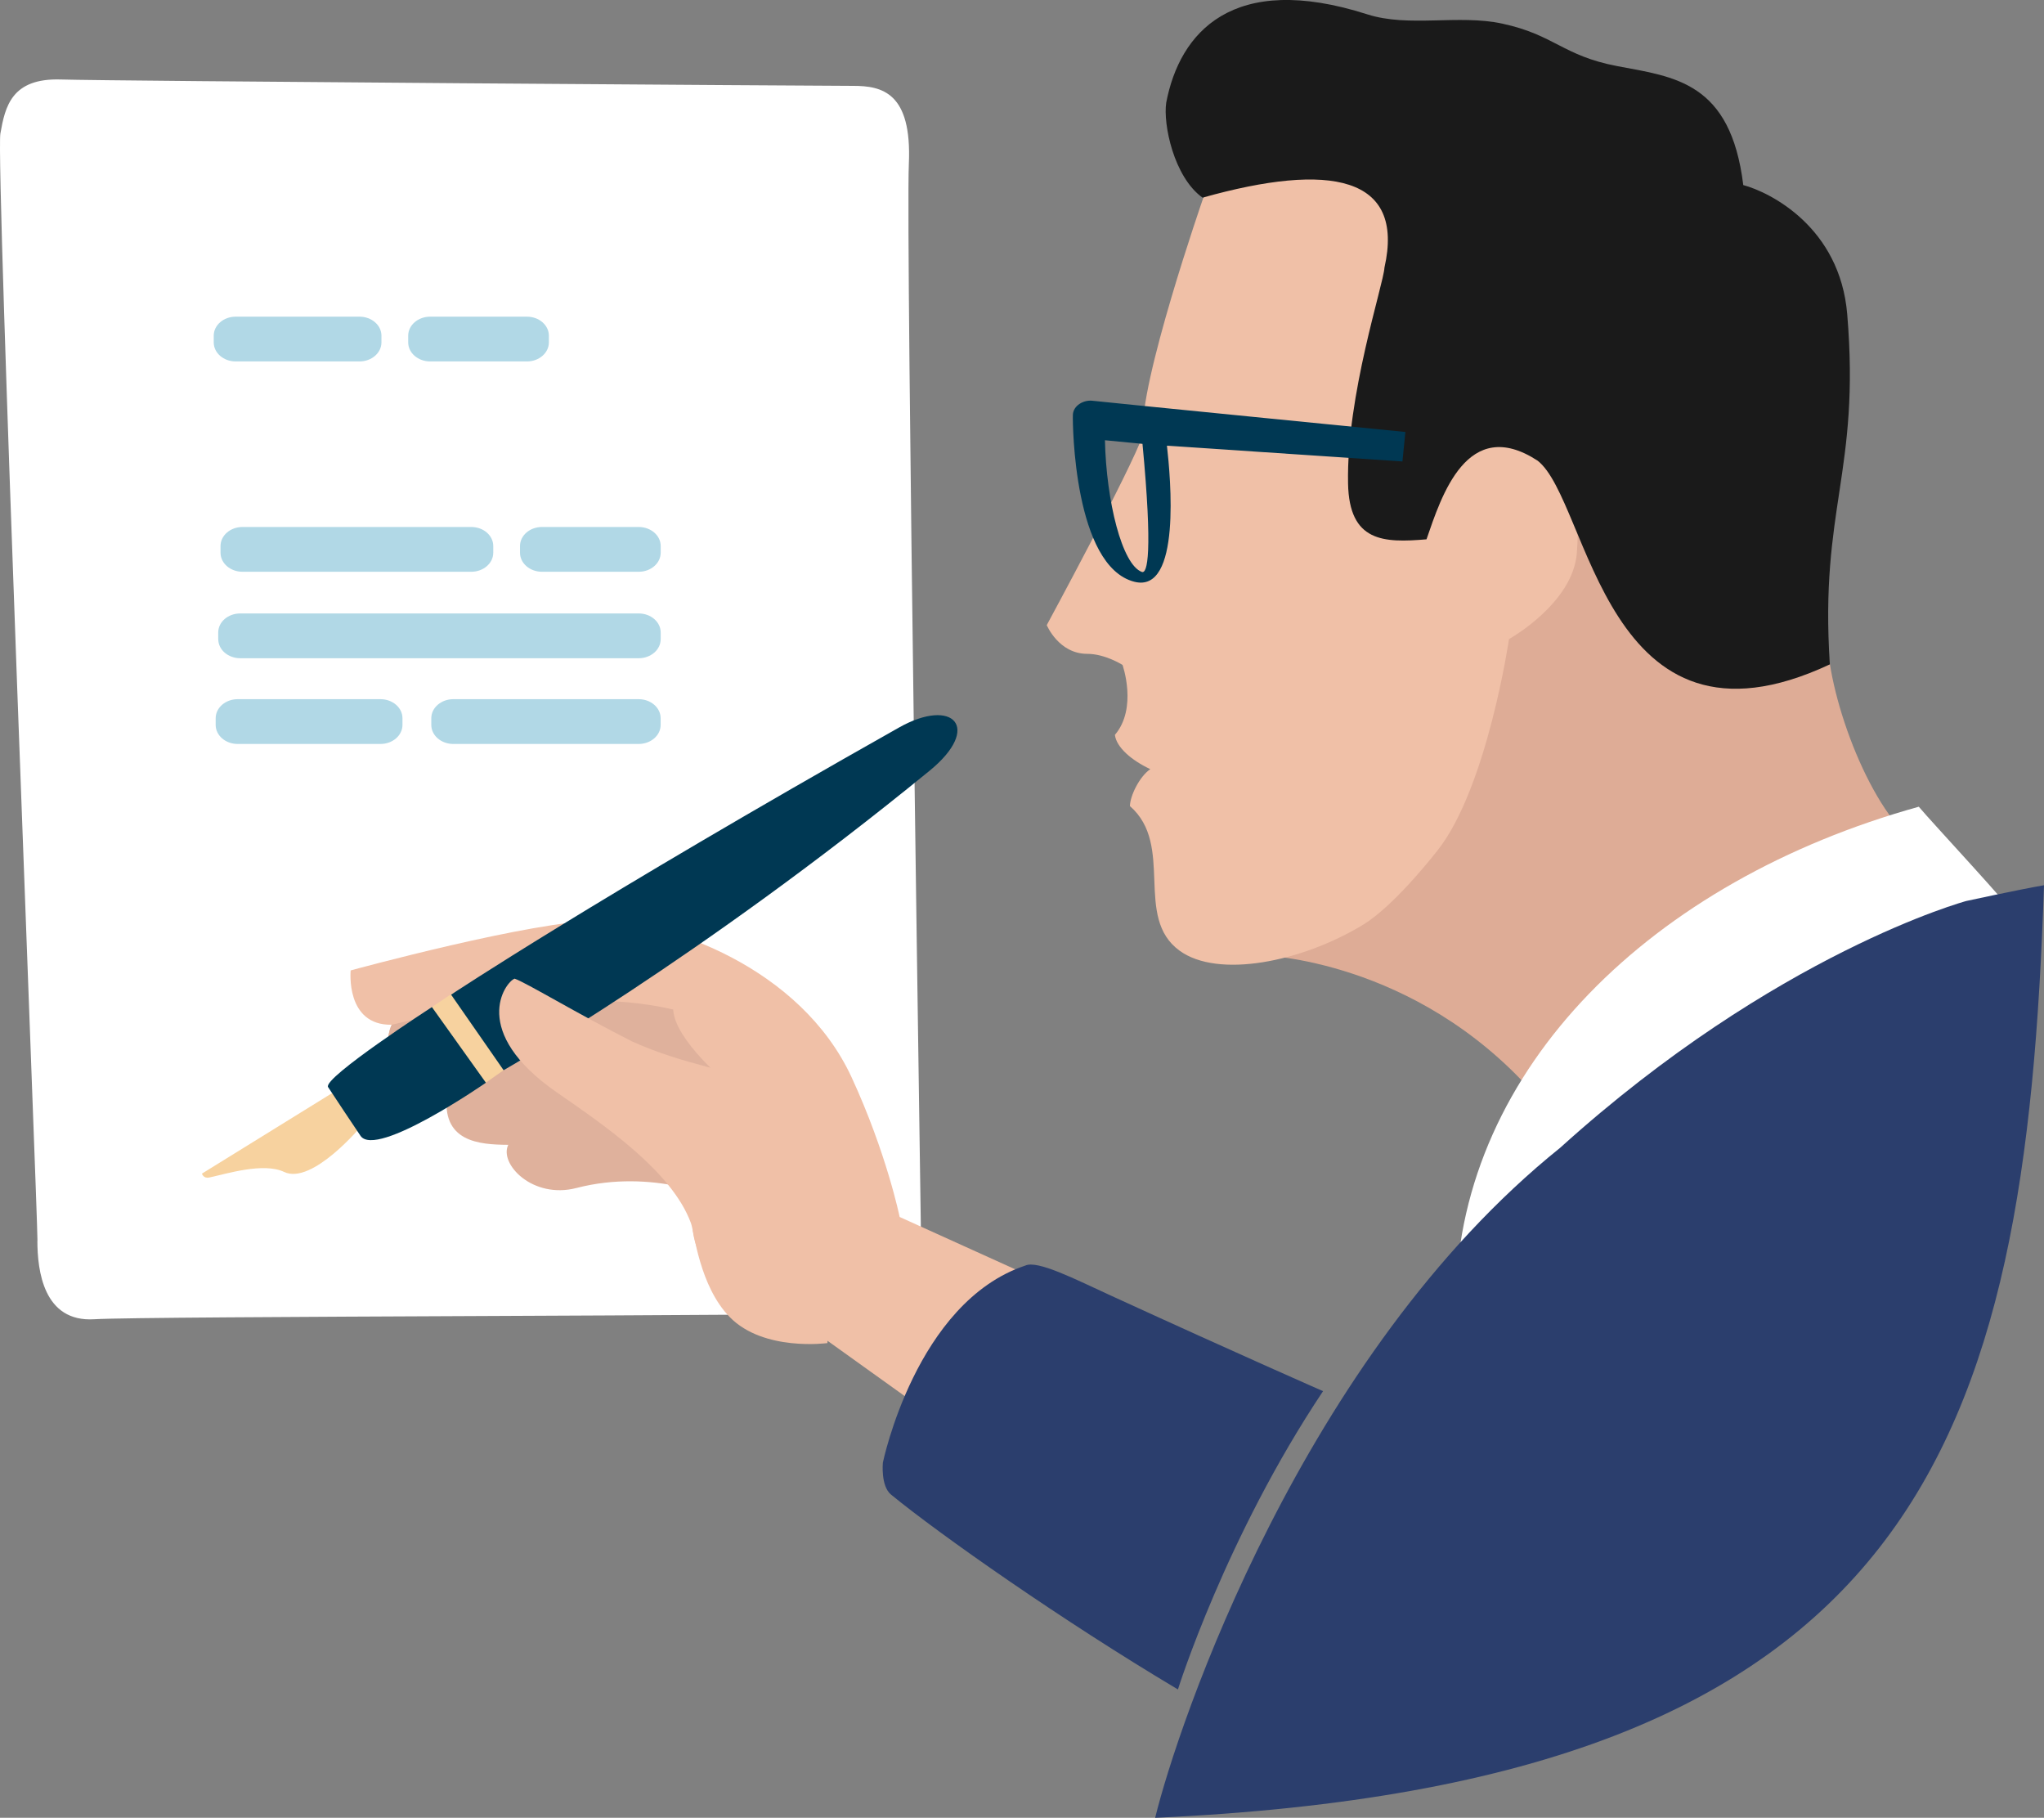 <svg xmlns="http://www.w3.org/2000/svg" id="_&#x30EC;&#x30A4;&#x30E4;&#x30FC;_2" data-name="&#x30EC;&#x30A4;&#x30E4;&#x30FC; 2" viewBox="0 0 442.4 393.34"><rect x="0" y="0" width="442.4" height="393.34" fill="#808080" stroke="none"/><defs><style>      .cls-1 {        fill: #f7d29f;      }      .cls-1, .cls-2, .cls-3, .cls-4, .cls-5, .cls-6, .cls-7, .cls-8, .cls-9 {        stroke-width: 0px;      }      .cls-2 {        fill: #2b3e6d;      }      .cls-3 {        fill: #1a1a1a;      }      .cls-4 {        fill: #deac96;      }      .cls-5 {        fill: #dfb19c;      }      .cls-6 {        fill: #b1d8e6;      }      .cls-7 {        fill: #fff;      }      .cls-8 {        fill: #f0c0a7;      }      .cls-9 {        fill: #003853;      }    </style></defs><g id="Vrstva_1" data-name="Vrstva 1"><path class="cls-7" d="m8.11,268.47C8.11,262.05-.95,34.77.08,28.91c1.03-5.85,2.41-12.05,13.09-11.71,10.67.34,165.29,1.38,171.49,1.38s12.74,1.38,12.05,16.87c-.69,15.5,2.75,237.96,2.75,240.71s-1.38,7.23-13.09,7.92c-11.71.69-154.93.69-165.95,1.38-11.02.69-12.33-10.58-12.33-17Z"></path><g><g><path class="cls-6" d="m47.24,138.31c0,2.28,2.13,4.12,4.76,4.12h86.24c2.63,0,4.76-1.85,4.76-4.12v-1.45c0-2.28-2.13-4.12-4.76-4.12H51.99c-2.63,0-4.76,1.84-4.76,4.12v1.45Z"></path><path class="cls-6" d="m93.35,156.86c0,2.28,2.13,4.12,4.76,4.12h40.12c2.63,0,4.76-1.85,4.76-4.12v-1.45c0-2.28-2.13-4.12-4.76-4.12h-40.12c-2.63,0-4.76,1.85-4.76,4.12v1.45Z"></path><path class="cls-6" d="m112.55,119.6c0,2.28,2.13,4.12,4.76,4.12h20.93c2.63,0,4.76-1.85,4.76-4.12v-1.45c0-2.28-2.13-4.12-4.76-4.12h-20.93c-2.63,0-4.76,1.84-4.76,4.12v1.45Z"></path><path class="cls-6" d="m47.73,119.6c0,2.28,2.13,4.12,4.76,4.12h49.51c2.63,0,4.76-1.85,4.76-4.12v-1.45c0-2.28-2.13-4.12-4.76-4.12h-49.51c-2.63,0-4.76,1.84-4.76,4.12v1.45Z"></path><path class="cls-6" d="m46.68,156.86c0,2.28,2.13,4.12,4.76,4.12h30.91c2.63,0,4.76-1.85,4.76-4.12v-1.45c0-2.28-2.13-4.12-4.76-4.12h-30.91c-2.63,0-4.76,1.85-4.76,4.12v1.45Z"></path></g><path class="cls-6" d="m88.35,74.09c0,2.28,2.13,4.12,4.76,4.12h20.93c2.63,0,4.76-1.85,4.76-4.12v-1.45c0-2.28-2.13-4.12-4.76-4.12h-20.93c-2.63,0-4.76,1.84-4.76,4.12v1.45Z"></path><path class="cls-6" d="m46.26,74.09c0,2.28,2.13,4.12,4.76,4.12h26.78c2.63,0,4.76-1.85,4.76-4.12v-1.45c0-2.28-2.13-4.12-4.76-4.12h-26.78c-2.63,0-4.76,1.84-4.76,4.12v1.45Z"></path></g><g><path class="cls-8" d="m237.08,282.52l-20.04,34.77-37.92-27.16s-11.98,3.47-20.89-7.61c-8.91-11.08-8.32-17.39-8.32-17.39l-3.96-24.65s-46.26,7.81-49.15-3.97c-11.22.64-14.49-9.62-12.01-14.77-10.09.16-8.89-11.76-8.89-11.76,0,0,39.62-10.83,54.03-10.79,14.42.03,43.33,10.02,54.39,33.92,7.57,16.37,10.4,30.22,10.4,30.22l42.35,19.18Z"></path><path class="cls-5" d="m84.78,221.74c-2.48,5.16.8,15.41,12.01,14.77-1.41,10.61,6.93,11.17,13.22,11.21-2.04,4.09,5.24,11.81,14.76,9.34,16.6-4.3,30.78,2.33,30.78,2.33l2.19-24.73s-11.73-9.56-12.03-16.21c-24.69-5.91-60.93,3.29-60.93,3.29Z"></path><polygon class="cls-1" points="109 231.57 105.11 234.3 93.19 218.1 98.06 214.84 109 231.57"></polygon><g><path class="cls-1" d="m72.01,236.45l-28.3,17.5s.29,1.12,1.6.84c3.66-.78,11.72-3.33,16.19-1.2,6.09,2.89,16.79-10.03,16.79-10.03l-6.29-7.11"></path><path class="cls-9" d="m93.48,217.91s-23.57,15.28-22.48,17.3c.19.34,6.79,10.22,7.03,10.56,3.38,4.98,27.14-11.49,27.14-11.49l-11.69-16.37Z"></path><path class="cls-9" d="m97.63,215.23s30.86-20.53,96.92-57.79c11.78-6.65,18.08-.01,6.65,9.33-50.04,40.91-92.2,64.8-92.2,64.8l-11.37-16.35Z"></path></g><path class="cls-8" d="m179.08,290.62s-13.78,1.88-21.12-5.61c-6.6-6.73-7.68-18.37-8.41-20.34-4.13-11.27-18.9-21.28-29.01-28.28-19.01-13.18-11.24-23.84-9.16-24.63,2.49.85,13.43,7.51,25.35,13.55,11.01,5.03,22.24,6.49,28.56,9.13s17.94,11.48,26.7,30.48c-12.28,9.51-12.91,25.7-12.91,25.7Z"></path><path class="cls-2" d="m254.94,365.56c-25.04-14.9-51.49-33.48-62.08-42.15-2.28-1.87-1.77-6.93-1.77-6.93,0,0,7.15-34.71,30.79-42.62,2.64-1.27,10.83,2.94,18.64,6.52,28.04,12.85,45.84,20.64,45.84,20.64-21.07,31.54-31.41,64.54-31.41,64.54Z"></path></g><path class="cls-4" d="m415.45,183.06c-10.42-6.94-19.6-31.67-19.94-45-.43-17.18-48.35-38.27-48.35-38.27,0,0-32.89,19.09-35.33,41.48-2.26,20.57-15.72,39.24-23.3,45.1-7.71,5.96-15.41,20.36-15.41,20.36,0,0,32.9.72,58.67,29.67l83.67-53.33Z"></path><path class="cls-8" d="m326.6,138.29s13.83-7.67,14.69-18.63c.84-10.8-.78-22.37-14.9-24.38-26.16-3.73-4.17-71.46-4.17-71.46l-35.21-2.49-26.57,21.48s-14.14,40.67-13.03,51.24c-2.58,7.47-20.85,41.21-20.85,41.21,0,0,2.57,6.22,8.77,6.22,3.89,0,7.63,2.4,7.63,2.4,0,0,3.3,9.33-1.65,15.13.32,2.7,3.6,5.51,7.66,7.42-2.36,1.61-4.37,5.78-4.41,7.99,9.75,8.5.76,24.03,10.75,31.29,8.3,6.04,26.36,2.52,39.81-5.67,2.83-1.72,8.33-6.33,16-16,10.76-13.56,15.49-45.77,15.49-45.77Z"></path><path class="cls-3" d="m377.31,40.04c-2.74-22.33-14.86-23.39-27.25-25.73-11.83-2.24-13.6-6.77-24.92-9.2-9.45-2.04-20.2.87-29.18-2-29.3-9.39-40.66,4.04-43.54,19.08-.72,4.62,1.63,16.13,7.86,20.58,27.64-7.76,43.84-4.68,39.37,15.13-.21,3.69-8.25,27.66-7.88,46.7.24,12.73,7.72,12.88,16.98,12.1,3.22-9.34,8.8-26.92,24.02-17.04,11.28,8.67,14.44,66.96,63.28,44.1-2.22-33.83,6.61-41.55,3.76-75.77-1.57-18.81-16.64-26.38-22.52-27.95Z"></path><path class="cls-9" d="m232.21,89.78c.07-2.05,2.37-3.31,4.29-3.06,1.91.24,67.68,6.75,67.68,6.75l-.64,6.38-50.97-3.41c.78,6.86,3.15,32.05-7.06,29.44-13.04-3.34-13.38-34.04-13.3-36.1Zm6.94,5.48c.29,13.16,3.69,26.94,8,28.5,1.17.42,2.38-3.92.13-27.72l-8.13-.78Z"></path><path class="cls-7" d="m438.81,201.21c-18.7,7.8-38.02,42.7-55.12,59.18-28.33,27.3-43.74,22.25-43.74,22.25,0,0-12.89,5.71-24.88-1.89,1.13-49.77,42.44-90.12,100.23-106.19,3.04,3.63,19.36,20.99,23.51,26.64Z"></path><path class="cls-2" d="m425.57,194.96s11.15-2.43,16.83-3.41c-4.01,120.7-26.88,194.29-192.38,201.79,4.9-20.08,31.86-100.14,87.68-145,46.74-42.24,87.87-53.38,87.87-53.38Z"></path></g></svg>